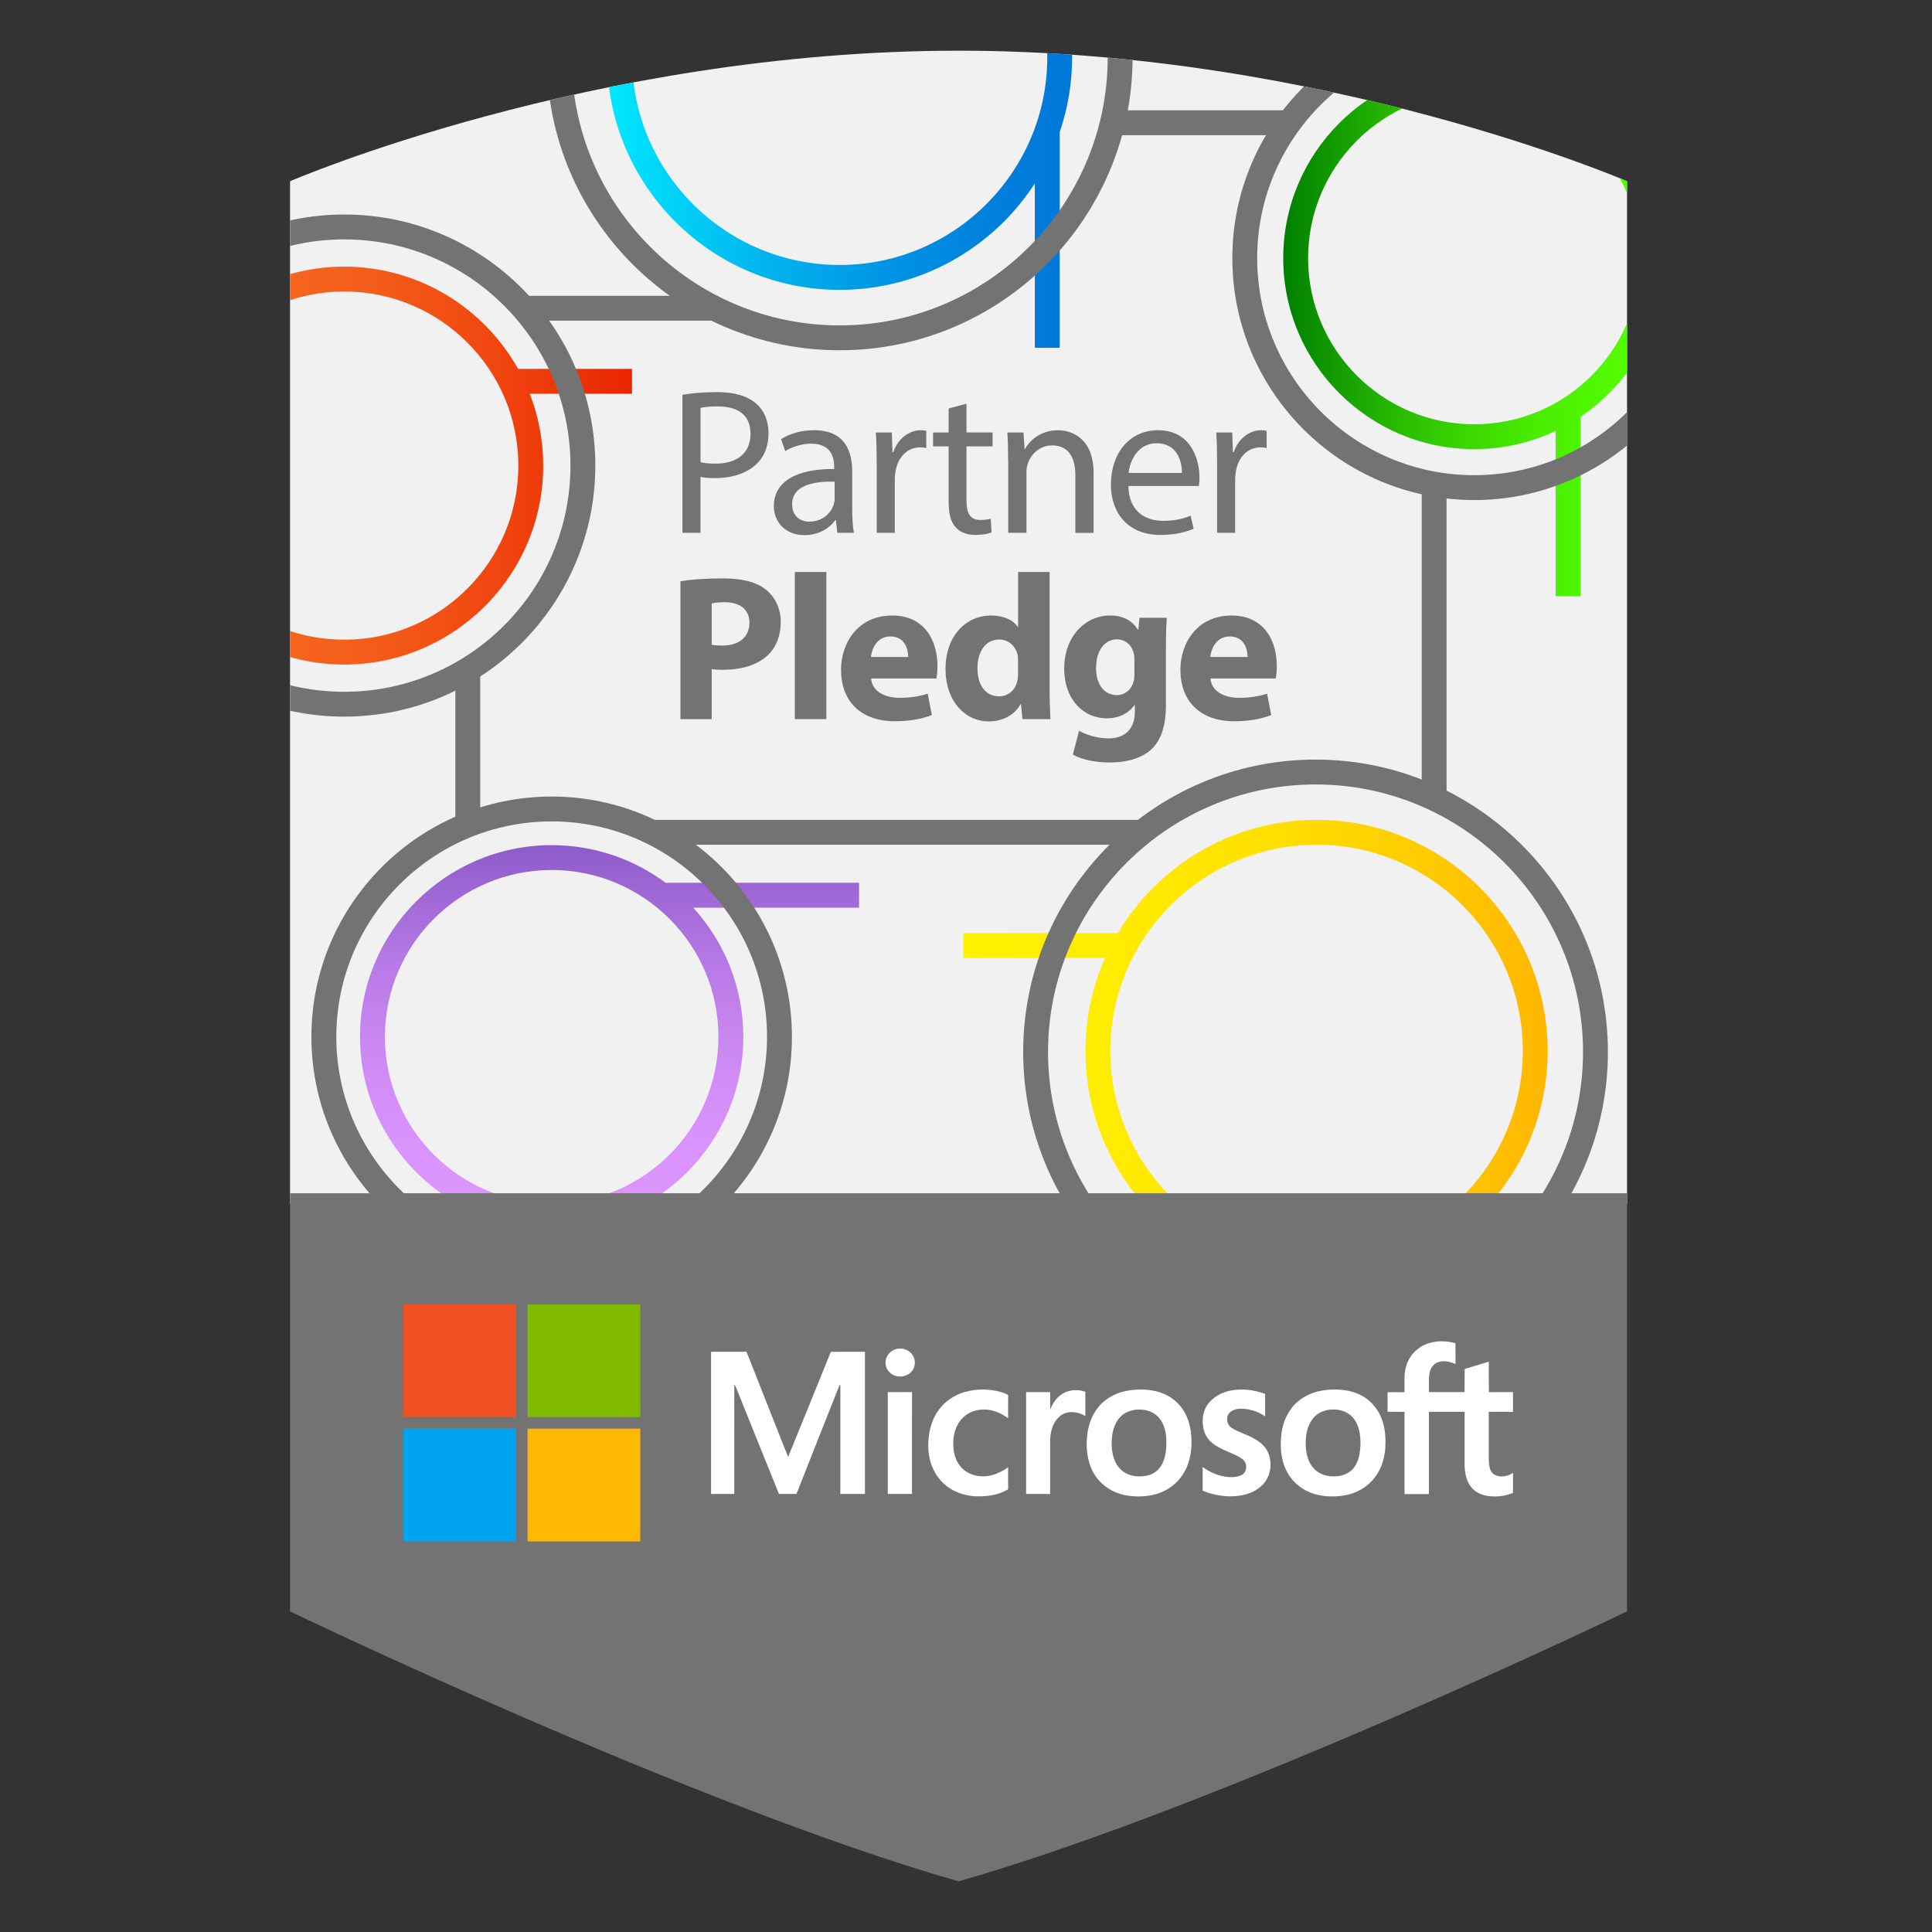 <?xml version="1.0" encoding="UTF-8"?>
<svg id="Layer_1" data-name="Layer 1" xmlns="http://www.w3.org/2000/svg" xmlns:xlink="http://www.w3.org/1999/xlink" viewBox="0 0 519.15 519.15">
  <rect x="0" y="0" width="519.15" height="519.15" fill="#333333" stroke="none"/>
  <defs>
    <style>
      .cls-1 {
        fill: #fff;
      }

      .cls-2 {
        fill: url(#linear-gradient-5);
      }

      .cls-3 {
        fill: url(#linear-gradient);
      }

      .cls-4 {
        fill: #80ba01;
      }

      .cls-5 {
        fill: url(#linear-gradient-2);
      }

      .cls-6 {
        fill: #02a4ef;
      }

      .cls-7 {
        fill: #737373;
      }

      .cls-8 {
        clip-path: url(#clippath);
      }

      .cls-9 {
        fill: #f25022;
      }

      .cls-10 {
        fill: url(#linear-gradient-4);
      }

      .cls-11 {
        fill: none;
      }

      .cls-12 {
        fill: url(#linear-gradient-3);
      }

      .cls-13 {
        fill: #f1f1f1;
      }

      .cls-14 {
        fill: #ffb902;
      }
    </style>
    <clipPath id="clippath">
      <path class="cls-11" d="M257.57,13.62c-98.56,0-179.63,35.08-179.63,35.08V433s108.09,52.06,179.63,72.54c71.54-20.48,179.63-72.54,179.63-72.54V48.7S356.14,13.62,257.57,13.62Z" />
    </clipPath>
    <linearGradient id="linear-gradient" x1="163.15" y1="23.19" x2="288.1" y2="23.19" gradientTransform="matrix(1, 0, 0, 1, 0, 0)" gradientUnits="userSpaceOnUse">
      <stop offset="0" stop-color="#00e8ff" />
      <stop offset=".04" stop-color="#00e1fc" />
      <stop offset=".35" stop-color="#00b3ed" />
      <stop offset=".62" stop-color="#0092e3" />
      <stop offset=".85" stop-color="#007edc" />
      <stop offset="1" stop-color="#0077da" />
    </linearGradient>
    <linearGradient id="linear-gradient-2" x1="344.81" y1="89.13" x2="447.46" y2="89.13" gradientTransform="matrix(1, 0, 0, 1, 0, 0)" gradientUnits="userSpaceOnUse">
      <stop offset="0" stop-color="#007f00" />
      <stop offset=".07" stop-color="#0a8e00" />
      <stop offset=".27" stop-color="#25b600" />
      <stop offset=".47" stop-color="#3ad600" />
      <stop offset=".66" stop-color="#48ec00" />
      <stop offset=".84" stop-color="#51fa00" />
      <stop offset="1" stop-color="#5f0" />
    </linearGradient>
    <linearGradient id="linear-gradient-3" x1="258.85" y1="282.4" x2="415.88" y2="282.4" gradientTransform="matrix(1, 0, 0, 1, 0, 0)" gradientUnits="userSpaceOnUse">
      <stop offset="0" stop-color="#fff100" />
      <stop offset=".26" stop-color="#ffec00" />
      <stop offset=".52" stop-color="#ffe000" />
      <stop offset=".79" stop-color="#ffcb00" />
      <stop offset="1" stop-color="#ffb600" />
    </linearGradient>
    <linearGradient id="linear-gradient-4" x1="163.79" y1="330.09" x2="163.79" y2="227.1" gradientTransform="matrix(1, 0, 0, 1, 0, 0)" gradientUnits="userSpaceOnUse">
      <stop offset="0" stop-color="#df96ff" />
      <stop offset=".22" stop-color="#da93fc" />
      <stop offset=".44" stop-color="#ce8af4" />
      <stop offset=".67" stop-color="#b97be7" />
      <stop offset=".89" stop-color="#9d66d4" />
      <stop offset="1" stop-color="#8d5bca" />
    </linearGradient>
    <linearGradient id="linear-gradient-5" x1="39.05" y1="125.11" x2="169.82" y2="125.11" gradientTransform="matrix(1, 0, 0, 1, 0, 0)" gradientUnits="userSpaceOnUse">
      <stop offset="0" stop-color="#f86d22" />
      <stop offset=".23" stop-color="#f76820" />
      <stop offset=".47" stop-color="#f45c1a" />
      <stop offset=".71" stop-color="#f04710" />
      <stop offset=".95" stop-color="#ea2b02" />
      <stop offset="1" stop-color="#e92500" />
    </linearGradient>
  </defs>
  <g class="cls-8">
    <g>
      <rect class="cls-13" x="61.44" y="-47.07" width="396.35" height="370.5" />
      <g>
        <path class="cls-3" d="M288.1,15.41c0-34.45-28.03-62.48-62.48-62.48s-62.48,28.03-62.48,62.48,28.03,62.48,62.48,62.48c21.97,0,41.31-11.41,52.45-28.6v44.17h6.68V35.51c2.15-6.31,3.34-13.07,3.34-20.11Zm-62.48,55.79c-30.76,0-55.79-25.03-55.79-55.79s25.03-55.79,55.79-55.79,55.79,25.03,55.79,55.79-25.03,55.79-55.79,55.79Z" />
        <path class="cls-5" d="M447.46,69.37c0-28.3-23.02-51.32-51.32-51.32s-51.32,23.02-51.32,51.32,23.02,51.32,51.32,51.32c7.83,0,15.25-1.77,21.89-4.92v44.43h6.68v-48.22c13.71-9.22,22.74-24.88,22.74-42.61Zm-51.32,44.64c-24.61,0-44.64-20.02-44.64-44.64s20.02-44.64,44.64-44.64,44.64,20.02,44.64,44.64-20.02,44.64-44.64,44.64Z" />
        <path class="cls-12" d="M353.77,220.3c-22.68,0-42.55,12.23-53.39,30.44h-41.53v6.68h38.08c-3.38,7.65-5.26,16.1-5.26,24.98,0,34.24,27.86,62.1,62.1,62.1s62.1-27.86,62.1-62.1-27.86-62.1-62.1-62.1Zm0,117.52c-30.56,0-55.42-24.86-55.42-55.42s24.86-55.42,55.42-55.42,55.42,24.86,55.42,55.42-24.86,55.42-55.42,55.42Z" />
        <path class="cls-10" d="M230.84,237.22h-51.98c-8.57-6.36-19.16-10.12-30.62-10.12-28.39,0-51.5,23.1-51.5,51.5s23.1,51.49,51.5,51.49,51.5-23.1,51.5-51.49c0-13.35-5.11-25.53-13.47-34.69h44.57v-6.68Zm-82.6,86.18c-24.71,0-44.81-20.1-44.81-44.81s20.1-44.81,44.81-44.81,44.81,20.1,44.81,44.81-20.1,44.81-44.81,44.81Z" />
        <path class="cls-2" d="M169.82,99.12h-30.61c-9.15-16.37-26.65-27.47-46.7-27.47-29.48,0-53.46,23.98-53.46,53.46s23.98,53.46,53.46,53.46,53.46-23.98,53.46-53.46c0-6.81-1.29-13.31-3.62-19.3h27.47v-6.68Zm-77.31,72.77c-25.79,0-46.78-20.98-46.78-46.78s20.98-46.78,46.78-46.78,46.78,20.98,46.78,46.78-20.98,46.78-46.78,46.78Z" />
        <g>
          <path class="cls-7" d="M148.24,343.15c-35.6,0-64.56-28.96-64.56-64.55s28.96-64.56,64.56-64.56,64.56,28.96,64.56,64.56-28.96,64.55-64.56,64.55Zm0-122.43c-31.91,0-57.87,25.96-57.87,57.87s25.96,57.87,57.87,57.87,57.87-25.96,57.87-57.87-25.96-57.87-57.87-57.87Z" />
          <path class="cls-7" d="M92.51,192.57c-37.2,0-67.46-30.26-67.46-67.46S55.31,57.64,92.51,57.64s67.46,30.26,67.46,67.46-30.26,67.46-67.46,67.46Zm0-128.24c-33.51,0-60.78,27.27-60.78,60.78s27.27,60.78,60.78,60.78,60.78-27.27,60.78-60.78-27.27-60.78-60.78-60.78Z" />
          <path class="cls-7" d="M225.63,94.12c-43.4,0-78.71-35.31-78.71-78.71s35.31-78.71,78.71-78.71S304.34-27.99,304.34,15.41s-35.31,78.71-78.71,78.71Zm0-150.74c-39.72,0-72.03,32.31-72.03,72.03s32.31,72.03,72.03,72.03,72.02-32.31,72.02-72.03-32.31-72.03-72.02-72.03Z" />
          <path class="cls-7" d="M353.5,361.23c-43.32,0-78.56-35.24-78.56-78.56s35.24-78.56,78.56-78.56,78.56,35.24,78.56,78.56-35.24,78.56-78.56,78.56Zm0-150.44c-39.63,0-71.88,32.24-71.88,71.88s32.24,71.88,71.88,71.88,71.88-32.24,71.88-71.88-32.24-71.88-71.88-71.88Z" />
          <path class="cls-7" d="M396.14,134.37c-35.84,0-65-29.16-65-65S360.3,4.37,396.14,4.37s65,29.16,65,65-29.16,65-65,65Zm0-123.32c-32.16,0-58.32,26.16-58.32,58.32s26.16,58.32,58.32,58.32,58.32-26.16,58.32-58.32-26.16-58.32-58.32-58.32Z" />
          <rect class="cls-7" x="141.77" y="79.49" width="51.25" height="6.68" />
          <rect class="cls-7" x="122.36" y="179.98" width="6.68" height="41.67" />
          <rect class="cls-7" x="382.03" y="130.09" width="6.68" height="84.91" />
          <rect class="cls-7" x="175.98" y="220.3" width="131.8" height="6.68" />
          <rect class="cls-7" x="298.93" y="29.64" width="47.8" height="6.68" />
        </g>
      </g>
      <g>
        <path class="cls-7" d="M183.39,106.08c2.34-.39,5.4-.72,9.3-.72,4.79,0,8.3,1.11,10.53,3.12,2.06,1.78,3.29,4.51,3.29,7.85s-1,6.07-2.9,8.02c-2.56,2.73-6.74,4.12-11.48,4.12-1.45,0-2.79-.06-3.9-.33v15.04h-4.85v-37.1Zm4.85,18.11c1.06,.28,2.4,.39,4.01,.39,5.85,0,9.42-2.84,9.42-8.02s-3.51-7.35-8.86-7.35c-2.12,0-3.73,.17-4.57,.39v14.6Z" />
        <path class="cls-7" d="M225,143.18l-.39-3.4h-.17c-1.5,2.12-4.4,4.01-8.25,4.01-5.46,0-8.25-3.84-8.25-7.74,0-6.52,5.79-10.08,16.21-10.03v-.56c0-2.23-.61-6.24-6.13-6.24-2.51,0-5.12,.78-7.02,2.01l-1.11-3.23c2.23-1.45,5.46-2.4,8.86-2.4,8.25,0,10.25,5.63,10.25,11.03v10.08c0,2.34,.11,4.62,.45,6.46h-4.46Zm-.72-13.76c-5.35-.11-11.42,.84-11.42,6.07,0,3.18,2.12,4.68,4.62,4.68,3.51,0,5.74-2.23,6.52-4.51,.17-.5,.28-1.06,.28-1.56v-4.68Z" />
        <path class="cls-7" d="M235.58,124.63c0-3.18-.06-5.91-.22-8.41h4.29l.17,5.29h.22c1.23-3.62,4.18-5.91,7.47-5.91,.56,0,.95,.06,1.39,.17v4.62c-.5-.11-1-.17-1.67-.17-3.45,0-5.9,2.62-6.57,6.3-.11,.67-.22,1.45-.22,2.28v14.37h-4.85v-18.55Z" />
        <path class="cls-7" d="M259.7,108.47v7.74h7.02v3.73h-7.02v14.54c0,3.34,.95,5.24,3.68,5.24,1.28,0,2.23-.17,2.84-.33l.22,3.68c-.95,.39-2.45,.67-4.35,.67-2.28,0-4.12-.72-5.29-2.06-1.39-1.45-1.89-3.84-1.89-7.02v-14.71h-4.18v-3.73h4.18v-6.46l4.79-1.28Z" />
        <path class="cls-7" d="M270.9,123.52c0-2.79-.06-5.07-.22-7.3h4.35l.28,4.46h.11c1.34-2.56,4.46-5.07,8.91-5.07,3.73,0,9.53,2.23,9.53,11.48v16.1h-4.9v-15.54c0-4.35-1.62-7.97-6.24-7.97-3.23,0-5.74,2.28-6.57,5.01-.22,.61-.33,1.45-.33,2.28v16.21h-4.9v-19.67Z" />
        <path class="cls-7" d="M303.21,130.59c.11,6.63,4.34,9.36,9.25,9.36,3.51,0,5.63-.61,7.46-1.39l.83,3.51c-1.73,.78-4.68,1.67-8.97,1.67-8.3,0-13.26-5.46-13.26-13.59s4.79-14.54,12.65-14.54c8.8,0,11.14,7.74,11.14,12.7,0,1-.11,1.78-.17,2.28h-18.94Zm14.37-3.51c.06-3.12-1.28-7.97-6.8-7.97-4.96,0-7.13,4.57-7.52,7.97h14.32Z" />
        <path class="cls-7" d="M327.05,124.63c0-3.18-.06-5.91-.22-8.41h4.29l.17,5.29h.22c1.23-3.62,4.18-5.91,7.46-5.91,.56,0,.95,.06,1.39,.17v4.62c-.5-.11-1-.17-1.67-.17-3.45,0-5.91,2.62-6.57,6.3-.11,.67-.22,1.45-.22,2.28v14.37h-4.85v-18.55Z" />
      </g>
      <g>
        <path class="cls-7" d="M182.83,156.2c2.62-.45,6.3-.78,11.48-.78s8.97,1,11.48,3.01c2.4,1.89,4.01,5.01,4.01,8.69s-1.23,6.8-3.45,8.91c-2.9,2.73-7.19,3.96-12.2,3.96-1.11,0-2.12-.06-2.9-.17v13.43h-8.41v-37.05Zm8.41,17.05c.72,.17,1.62,.22,2.84,.22,4.51,0,7.3-2.28,7.3-6.13,0-3.45-2.4-5.52-6.63-5.52-1.73,0-2.9,.17-3.51,.33v11.09Z" />
        <path class="cls-7" d="M213.58,153.69h8.47v39.55h-8.47v-39.55Z" />
        <path class="cls-7" d="M234.08,182.33c.28,3.51,3.73,5.18,7.69,5.18,2.9,0,5.24-.39,7.52-1.11l1.11,5.74c-2.79,1.11-6.18,1.67-9.86,1.67-9.25,0-14.54-5.35-14.54-13.87,0-6.91,4.29-14.54,13.76-14.54,8.8,0,12.15,6.85,12.15,13.59,0,1.45-.17,2.73-.28,3.34h-17.55Zm9.97-5.79c0-2.06-.89-5.52-4.79-5.52-3.57,0-5.01,3.23-5.24,5.52h10.03Z" />
        <path class="cls-7" d="M282.04,153.69v31.42c0,3.06,.11,6.3,.22,8.13h-7.52l-.39-4.01h-.11c-1.73,3.06-5.01,4.62-8.52,4.62-6.46,0-11.64-5.52-11.64-13.98-.06-9.19,5.68-14.48,12.2-14.48,3.34,0,5.96,1.17,7.19,3.06h.11v-14.76h8.47Zm-8.47,23.84c0-.45-.06-1.06-.11-1.5-.5-2.28-2.34-4.18-4.96-4.18-3.84,0-5.85,3.45-5.85,7.74,0,4.62,2.28,7.52,5.79,7.52,2.45,0,4.4-1.67,4.9-4.07,.17-.61,.22-1.23,.22-1.95v-3.57Z" />
        <path class="cls-7" d="M313.52,166c-.11,1.73-.22,4.01-.22,8.08v15.21c0,5.24-1.06,9.53-4.12,12.26-3.01,2.56-7.08,3.34-11.09,3.34-3.57,0-7.35-.72-9.8-2.12l1.67-6.41c1.73,1,4.74,2.06,7.91,2.06,4.01,0,7.08-2.17,7.08-7.19v-1.78h-.11c-1.62,2.28-4.23,3.57-7.35,3.57-6.74,0-11.53-5.46-11.53-13.31,0-8.75,5.68-14.32,12.37-14.32,3.73,0,6.07,1.62,7.46,3.84h.11l.28-3.23h7.35Zm-8.69,11.09c0-.56-.06-1.11-.17-1.56-.61-2.23-2.23-3.73-4.57-3.73-3.06,0-5.57,2.79-5.57,7.74,0,4.07,2,7.24,5.57,7.24,2.17,0,3.9-1.45,4.46-3.45,.22-.61,.28-1.5,.28-2.23v-4.01Z" />
        <path class="cls-7" d="M325.27,182.33c.28,3.51,3.73,5.18,7.69,5.18,2.9,0,5.24-.39,7.52-1.11l1.11,5.74c-2.79,1.11-6.18,1.67-9.86,1.67-9.25,0-14.54-5.35-14.54-13.87,0-6.91,4.29-14.54,13.76-14.54,8.8,0,12.14,6.85,12.14,13.59,0,1.45-.17,2.73-.28,3.34h-17.55Zm9.97-5.79c0-2.06-.89-5.52-4.79-5.52-3.57,0-5.01,3.23-5.24,5.52h10.03Z" />
      </g>
      <rect class="cls-7" x="61.44" y="320.64" width="396.35" height="225.29" />
      <g>
        <path class="cls-9" d="M108.37,350.5h30.29c0,10.1,0,20.2,0,30.29h-30.29v-30.29h0Z" />
        <path class="cls-4" d="M141.76,350.5h30.29c0,10.1,0,20.2,0,30.29-10.1,0-20.19,0-30.29,0,0-10.1,0-20.2,0-30.29h0Z" />
        <path class="cls-1" d="M381.55,362.05c2.79-1.82,6.4-1.99,9.55-1.12,.03,1.87,0,3.74,.01,5.61-1.5-.66-3.25-1.09-4.83-.44-1.25,.49-1.99,1.78-2.19,3.06-.23,1.62-.08,3.27-.12,4.91,3.19,0,6.39,0,9.58,0,.02-2.07-.03-4.15,.03-6.22,2.17-.62,4.32-1.31,6.48-1.96,.02,2.73-.03,5.47,.02,8.2,2.16-.03,4.32,0,6.48-.01v5.32c-2.17-.09-4.34-.02-6.51-.03,0,3.06,0,6.12,0,9.18,.03,1.69-.09,3.4,.11,5.09,.12,1,.48,2.1,1.42,2.61,1.56,.88,3.55,.49,4.98-.47v5.37c-1.87,.81-3.96,1.06-5.99,.92-1.92-.14-3.91-.84-5.17-2.37-1.45-1.73-1.82-4.06-1.85-6.25-.02-4.69,0-9.39,0-14.08-3.2,0-6.39,0-9.59,0,0,7.37,0,14.73,0,22.1h-6.55c0-7.37,0-14.73,0-22.09-1.52-.03-3.04,0-4.56-.02,0-1.75,.01-3.5,0-5.25,1.51-.03,3.03-.02,4.54,0,.11-2.33-.24-4.72,.45-6.98,.59-2.05,1.89-3.89,3.7-5.04h0Z" />
        <path class="cls-1" d="M241.28,362.43c1.32-.2,2.75,.25,3.63,1.28,1.03,1.13,1.22,2.93,.45,4.26-.84,1.49-2.72,2.19-4.36,1.83-1.7-.31-3.12-1.89-3.04-3.65-.05-1.86,1.5-3.51,3.32-3.72h0Z" />
        <path class="cls-1" d="M191.07,363.24h9.53c2.97,7.53,5.95,15.05,8.92,22.58,.76,1.88,1.47,3.79,2.26,5.66,3.82-9.41,7.69-18.8,11.47-28.22,3.05-.05,6.11-.01,9.17-.02,0,12.73,0,25.47,0,38.2-2.21,0-4.41,.02-6.61-.01,.02-9.4,0-18.79,.01-28.19,0-.42-.01-.84-.04-1.27-.13,.2-.24,.4-.34,.61-3.79,9.62-7.65,19.21-11.41,28.84-1.57,.06-3.14,0-4.71,.03-3.91-9.62-7.76-19.26-11.65-28.89-.1-.2-.21-.39-.33-.58-.08,4.12-.01,8.24-.03,12.36,0,5.7,0,11.4,0,17.11-2.08,0-4.16,0-6.24,0,0-12.74,0-25.47,0-38.21h0Z" />
        <path class="cls-1" d="M259.31,374.04c3.16-.9,6.57-.86,9.73,.03,.65,.18,1.28,.43,1.87,.78-.04,2.09,0,4.18-.02,6.26-2.11-1.61-4.79-2.64-7.48-2.3-2.13,.19-4.17,1.3-5.44,3.02-1.64,2.14-2.02,4.97-1.74,7.59,.21,2.05,1.06,4.09,2.65,5.44,1.65,1.47,3.97,1.99,6.13,1.82,2.14-.25,4.15-1.15,5.88-2.41,.02,1.98,0,3.96,.01,5.93-2.68,1.59-5.89,2.01-8.96,1.85-3.14-.17-6.26-1.35-8.53-3.56-2.47-2.38-3.81-5.77-3.96-9.17-.16-3.53,.56-7.22,2.59-10.17,1.7-2.52,4.37-4.3,7.27-5.13h0Z" />
        <path class="cls-1" d="M330.88,373.62c3.03-.53,6.2-.14,9.07,.94,0,2.01,0,4.02,0,6.02-2-1.38-4.45-2.12-6.88-2.03-1.22,.05-2.57,.57-3.13,1.73-.44,1.15-.14,2.66,.95,3.35,1.86,1.24,4.07,1.77,6,2.88,1.52,.85,2.99,1.96,3.75,3.57,1.44,3.01,.83,6.98-1.7,9.22-2.42,2.26-5.91,2.89-9.12,2.77-2.28-.15-4.57-.6-6.66-1.53,0-2.11-.01-4.22,.01-6.33,1.76,1.28,3.79,2.19,5.94,2.57,1.5,.24,3.13,.25,4.52-.41,1.34-.66,1.58-2.56,.78-3.72-.74-.9-1.83-1.39-2.86-1.87-1.93-.87-3.96-1.59-5.65-2.89-1.19-.93-2.09-2.24-2.45-3.72-.52-2.18-.36-4.63,.91-6.54,1.45-2.22,3.96-3.55,6.52-4h0Z" />
        <path class="cls-1" d="M285.56,374.48c1.81-1.09,4.11-1.18,6.08-.51,0,2.19,0,4.37,0,6.56-1.29-.84-2.9-1.2-4.43-1.04-1.86,.21-3.33,1.64-4.1,3.28-.83,1.73-.99,3.7-.93,5.59,0,4.36,0,8.73,0,13.09h-6.46c0-9.12,0-18.25,0-27.37,2.16-.03,4.31-.02,6.47,0,0,1.57,0,3.13,0,4.7,.7-1.7,1.74-3.36,3.39-4.29h0Z" />
        <path class="cls-1" d="M238.55,374.07c2.17,0,4.35-.03,6.52,.01-.03,9.12,0,18.24-.01,27.36h-6.5c0-9.12,0-18.25,0-27.38h0Z" />
        <path class="cls-1" d="M318.8,380.46c-1.14-2.53-3.19-4.64-5.72-5.78-2.92-1.33-6.24-1.51-9.38-1.11-3.3,.42-6.52,1.97-8.61,4.6-1.91,2.35-2.85,5.37-3.02,8.37-.26,3.53,.33,7.28,2.4,10.23,1.77,2.54,4.56,4.29,7.57,4.94,2.52,.53,5.15,.53,7.67,0,2.95-.61,5.7-2.24,7.52-4.64,1.78-2.27,2.68-5.12,2.88-7.97,.21-2.92-.09-5.94-1.3-8.64Zm-6.33,12.57c-.63,1.41-1.77,2.6-3.22,3.16-1.69,.65-3.59,.69-5.34,.23-1.78-.47-3.29-1.75-4.11-3.39-1.06-2.11-1.21-4.54-1-6.85,.2-2.1,.93-4.26,2.53-5.71,1.16-1.08,2.74-1.61,4.31-1.7,1.97-.13,4.06,.43,5.48,1.86,1.51,1.49,2.1,3.65,2.26,5.71,.12,2.25,.02,4.6-.92,6.69Z" />
        <path class="cls-1" d="M371.27,381.25c-1.01-2.72-3.03-5.07-5.63-6.37-2.98-1.51-6.46-1.73-9.72-1.32-2.64,.34-5.23,1.34-7.24,3.11-2.46,2.12-3.9,5.23-4.32,8.41-.4,3.18-.27,6.53,1.03,9.51,1.24,2.92,3.7,5.29,6.66,6.46,2.92,1.15,6.16,1.28,9.23,.78,3.14-.52,6.11-2.17,8.05-4.71,2.08-2.62,2.97-6.02,2.96-9.33,.05-2.21-.23-4.46-1.02-6.54Zm-5.91,9.28c-.25,1.44-.75,2.88-1.69,4.02-.95,1.15-2.37,1.84-3.83,2.06-1.57,.23-3.22,.12-4.69-.51-1.58-.67-2.81-2.04-3.46-3.62-.78-1.88-.93-3.96-.78-5.97,.15-1.94,.7-3.94,1.98-5.45,1.17-1.41,2.97-2.19,4.78-2.29,1.85-.13,3.83,.3,5.25,1.55,1.31,1.09,2.04,2.72,2.37,4.36,.37,1.92,.37,3.92,.05,5.85Z" />
        <path class="cls-6" d="M108.37,383.89c10.1,0,20.2,0,30.29,0,0,10.1,0,20.19,0,30.29h-30.29v-30.3h0Z" />
        <path class="cls-14" d="M141.76,383.89c10.1,0,20.19,0,30.29,0v30.29h-30.29c0-10.1,0-20.2,0-30.29h0Z" />
      </g>
    </g>
  </g>
</svg>